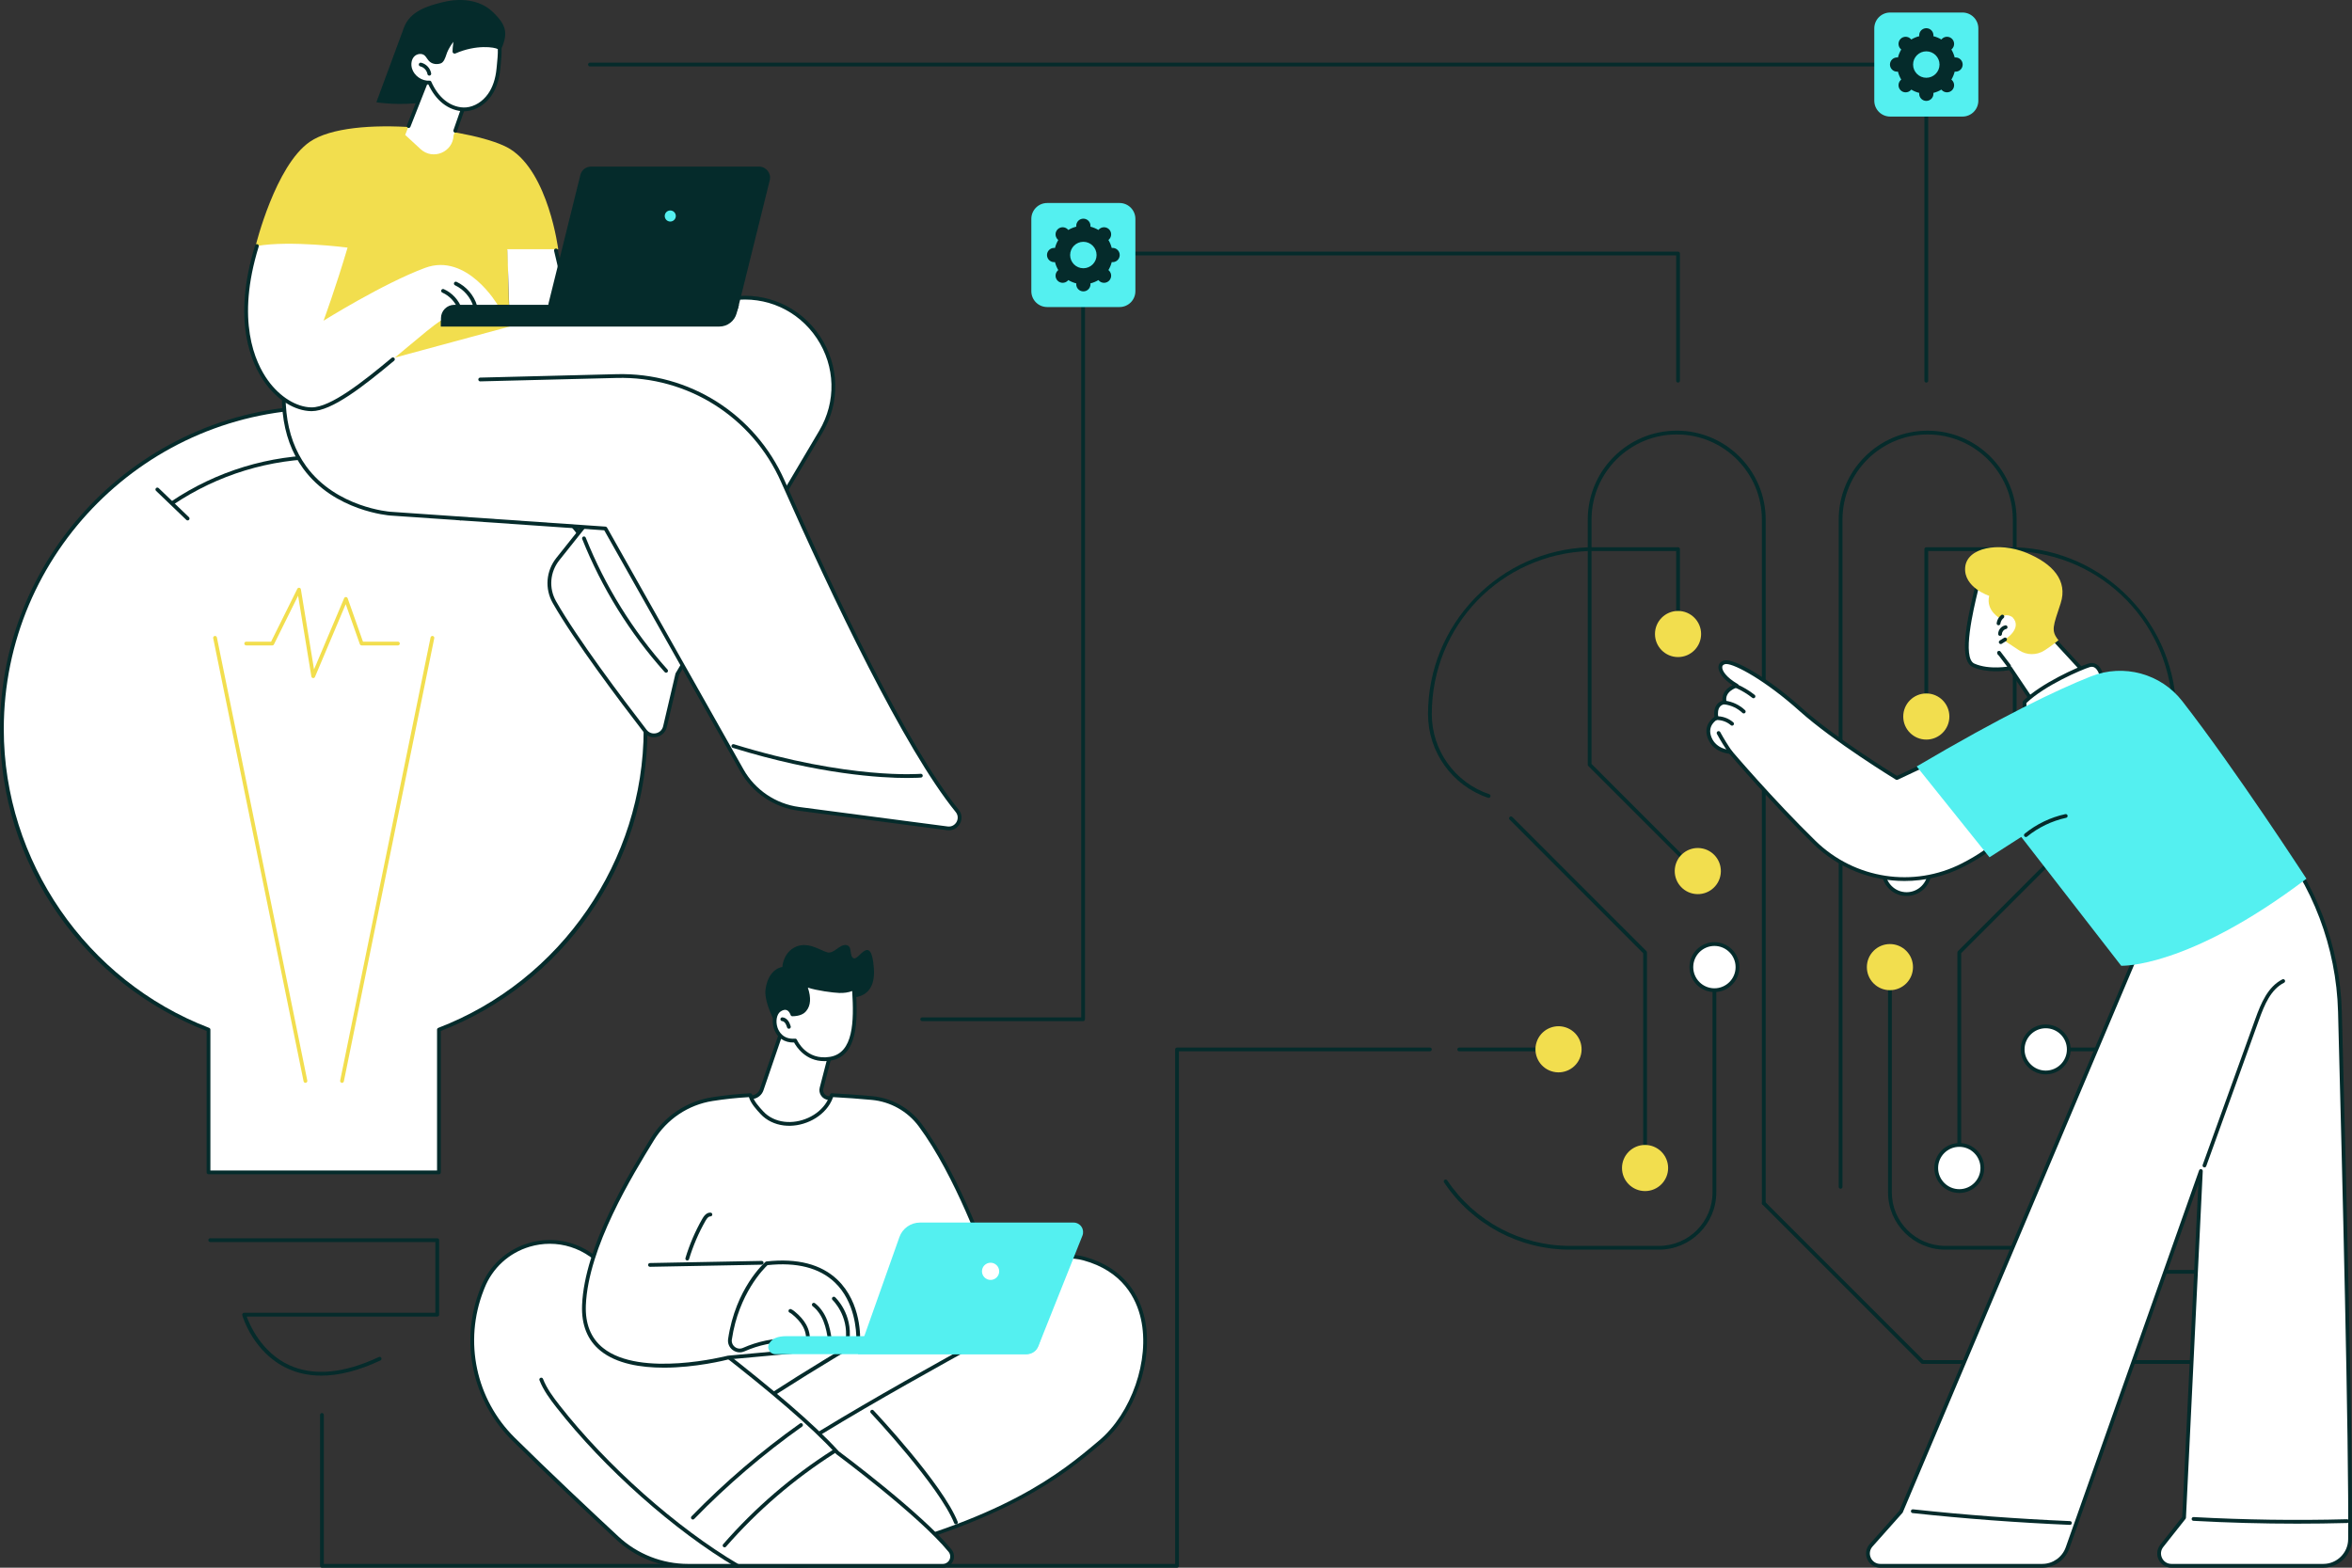 <svg width="495" height="330" viewBox="0 0 495 330" fill="none" xmlns="http://www.w3.org/2000/svg">
<rect x="0" y="0" width="495" height="330" fill="#333333" stroke="none"/>
<g clip-path="url(#clip0_4_1741)">
<path d="M349.153 263.053H330.412C319.763 263.053 309.86 257.764 303.921 248.908C303.798 248.726 303.847 248.479 304.029 248.357C304.211 248.234 304.458 248.283 304.581 248.465C310.372 257.102 320.028 262.258 330.412 262.258H349.153C355.364 262.258 360.419 257.203 360.419 250.991V206.843C360.419 206.623 360.597 206.447 360.815 206.447C361.033 206.447 361.212 206.625 361.212 206.843V250.991C361.212 257.642 355.801 263.053 349.151 263.053H349.153Z" fill="#052B2B"/>
<path d="M371.203 253.674C370.983 253.674 370.806 253.496 370.806 253.278V109.378C370.806 99.492 362.764 91.45 352.88 91.45C342.995 91.45 334.954 99.492 334.954 109.378V115.588C334.954 115.803 334.784 115.978 334.57 115.985C315.933 116.578 301.335 131.657 301.335 150.314C301.335 157.953 306.196 164.733 313.43 167.184C313.638 167.254 313.75 167.479 313.679 167.687C313.609 167.894 313.384 168.006 313.176 167.936C305.619 165.375 300.542 158.294 300.542 150.314C300.542 141.125 304.065 132.433 310.463 125.842C316.757 119.357 325.159 115.588 334.16 115.204V109.376C334.16 99.052 342.559 90.654 352.882 90.654C363.204 90.654 371.603 99.054 371.603 109.376V253.276C371.603 253.496 371.424 253.673 371.206 253.673L371.203 253.674Z" fill="#052B2B"/>
<path d="M346.219 242.041C345.999 242.041 345.823 241.863 345.823 241.645V200.647L317.713 172.534C317.558 172.379 317.558 172.126 317.713 171.971C317.868 171.816 318.12 171.816 318.275 171.971L346.502 200.202C346.576 200.276 346.62 200.377 346.62 200.483V241.646C346.62 241.867 346.441 242.043 346.223 242.043L346.219 242.041Z" fill="#052B2B"/>
<path d="M354.431 181.239C354.33 181.239 354.227 181.199 354.149 181.121L334.274 161.244C334.2 161.17 334.157 161.069 334.157 160.962V115.587C334.157 115.367 334.335 115.19 334.553 115.19C334.772 115.19 334.95 115.368 334.95 115.587V160.798L354.708 180.559C354.863 180.714 354.863 180.966 354.708 181.121C354.631 181.199 354.53 181.239 354.427 181.239H354.431Z" fill="#052B2B"/>
<path d="M353.159 133.854C352.939 133.854 352.763 133.675 352.763 133.457V115.987H334.557C334.337 115.987 334.16 115.808 334.16 115.59C334.16 115.372 334.339 115.193 334.557 115.193H353.161C353.381 115.193 353.558 115.372 353.558 115.59V133.457C353.558 133.677 353.379 133.854 353.161 133.854H353.159Z" fill="#052B2B"/>
<path d="M353.159 138.312C355.84 138.312 358.013 136.138 358.013 133.457C358.013 130.776 355.84 128.603 353.159 128.603C350.479 128.603 348.305 130.776 348.305 133.457C348.305 136.138 350.479 138.312 353.159 138.312Z" fill="#F2DE4E"/>
<path d="M362.134 183.955C362.462 181.294 360.57 178.871 357.91 178.543C355.249 178.216 352.827 180.107 352.499 182.768C352.171 185.429 354.063 187.852 356.723 188.179C359.384 188.507 361.806 186.616 362.134 183.955Z" fill="#F2DE4E"/>
<path d="M364.247 207.012C366.143 205.117 366.143 202.043 364.247 200.147C362.352 198.251 359.278 198.251 357.383 200.147C355.487 202.043 355.487 205.117 357.383 207.012C359.278 208.908 362.352 208.908 364.247 207.012Z" fill="white"/>
<path d="M360.815 208.832C357.919 208.832 355.563 206.475 355.563 203.579C355.563 200.683 357.919 198.326 360.815 198.326C363.711 198.326 366.068 200.683 366.068 203.579C366.068 206.475 363.711 208.832 360.815 208.832ZM360.815 199.122C358.358 199.122 356.358 201.121 356.358 203.579C356.358 206.037 358.358 208.037 360.815 208.037C363.273 208.037 365.272 206.037 365.272 203.579C365.272 201.121 363.273 199.122 360.815 199.122Z" fill="#052B2B"/>
<path d="M346.217 250.721C348.898 250.721 351.071 248.547 351.071 245.866C351.071 243.185 348.898 241.012 346.217 241.012C343.537 241.012 341.364 243.185 341.364 245.866C341.364 248.547 343.537 250.721 346.217 250.721Z" fill="#F2DE4E"/>
<path d="M428.158 263.053H409.417C402.767 263.053 397.356 257.642 397.356 250.991V206.843C397.356 206.623 397.535 206.447 397.753 206.447C397.971 206.447 398.15 206.625 398.15 206.843V250.991C398.15 257.203 403.204 262.258 409.415 262.258H428.156C445.293 262.258 459.234 248.315 459.234 231.179C459.234 226.427 456.005 222.362 451.38 221.293C451.21 221.253 451.086 221.107 451.073 220.934C451.061 220.761 451.164 220.599 451.328 220.536C461.811 216.509 468.854 206.259 468.854 195.026C468.854 181.406 458.691 169.768 445.215 167.956C445.033 167.93 444.891 167.784 444.873 167.6C444.855 167.416 444.966 167.245 445.141 167.186C452.375 164.735 457.236 157.955 457.236 150.316C457.236 131.657 442.639 116.578 424.002 115.987C423.788 115.98 423.618 115.805 423.618 115.59V109.38C423.618 99.494 415.576 91.451 405.692 91.451C395.807 91.451 387.766 99.494 387.766 109.38V249.837C387.766 250.057 387.587 250.234 387.369 250.234C387.151 250.234 386.972 250.055 386.972 249.837V109.38C386.972 99.056 395.371 90.658 405.694 90.658C416.016 90.658 424.413 99.058 424.413 109.38V115.208C433.414 115.59 441.816 119.359 448.111 125.845C454.508 132.438 458.032 141.128 458.032 150.318C458.032 157.798 453.571 164.49 446.788 167.407C459.921 169.891 469.651 181.511 469.651 195.028C469.651 206.2 462.878 216.43 452.684 220.842C457.063 222.352 460.033 226.45 460.033 231.18C460.033 248.757 445.735 263.055 428.162 263.055L428.158 263.053Z" fill="#052B2B"/>
<path d="M451.47 221.304H434.213C433.993 221.304 433.816 221.125 433.816 220.907C433.816 220.689 433.995 220.51 434.213 220.51H451.47C451.69 220.51 451.867 220.689 451.867 220.907C451.867 221.125 451.688 221.304 451.47 221.304Z" fill="#052B2B"/>
<path d="M412.351 242.042C412.131 242.042 411.954 241.863 411.954 241.645V200.481C411.954 200.377 411.995 200.276 412.071 200.2L444.986 167.281C445.141 167.126 445.394 167.126 445.549 167.281C445.704 167.436 445.704 167.689 445.549 167.844L412.749 200.647V241.645C412.749 241.865 412.571 242.042 412.352 242.042H412.351Z" fill="#052B2B"/>
<path d="M404.138 181.239C404.037 181.239 403.934 181.199 403.856 181.121C403.701 180.966 403.701 180.714 403.856 180.559L423.614 160.798V115.587C423.614 115.367 423.793 115.19 424.011 115.19C424.229 115.19 424.408 115.368 424.408 115.587V160.963C424.408 161.067 424.366 161.168 424.291 161.244L404.415 181.121C404.338 181.199 404.237 181.239 404.134 181.239H404.138Z" fill="#052B2B"/>
<path d="M405.409 148.489C405.189 148.489 405.012 148.311 405.012 148.092V115.588C405.012 115.368 405.191 115.192 405.409 115.192H424.013C424.233 115.192 424.41 115.37 424.41 115.588C424.41 115.807 424.231 115.985 424.013 115.985H405.807V148.091C405.807 148.311 405.629 148.487 405.411 148.487L405.409 148.489Z" fill="#052B2B"/>
<path d="M405.409 155.684C408.09 155.684 410.263 153.511 410.263 150.83C410.263 148.149 408.09 145.975 405.409 145.975C402.728 145.975 400.555 148.149 400.555 150.83C400.555 153.511 402.728 155.684 405.409 155.684Z" fill="#F2DE4E"/>
<path d="M401.861 188.158C404.522 187.83 406.413 185.408 406.085 182.747C405.758 180.086 403.335 178.194 400.675 178.522C398.014 178.85 396.123 181.272 396.45 183.933C396.778 186.594 399.2 188.486 401.861 188.158Z" fill="white"/>
<path d="M401.264 188.607C398.368 188.607 396.011 186.25 396.011 183.354C396.011 180.458 398.368 178.101 401.264 178.101C404.159 178.101 406.516 180.458 406.516 183.354C406.516 186.25 404.159 188.607 401.264 188.607ZM401.264 178.896C398.806 178.896 396.806 180.896 396.806 183.354C396.806 185.812 398.806 187.811 401.264 187.811C403.721 187.811 405.721 185.812 405.721 183.354C405.721 180.896 403.721 178.896 401.264 178.896Z" fill="#052B2B"/>
<path d="M401.185 207.013C403.08 205.117 403.08 202.043 401.185 200.148C399.289 198.252 396.216 198.252 394.32 200.148C392.425 202.043 392.425 205.117 394.32 207.013C396.216 208.909 399.289 208.909 401.185 207.013Z" fill="#F2DE4E"/>
<path d="M432.07 225.552C434.613 224.705 435.988 221.956 435.141 219.412C434.293 216.869 431.544 215.494 429.001 216.341C426.458 217.189 425.083 219.938 425.931 222.482C426.778 225.025 429.527 226.4 432.07 225.552Z" fill="white"/>
<path d="M430.542 226.158C427.646 226.158 425.289 223.801 425.289 220.905C425.289 218.009 427.646 215.652 430.542 215.652C433.438 215.652 435.794 218.009 435.794 220.905C435.794 223.801 433.438 226.158 430.542 226.158ZM430.542 216.448C428.084 216.448 426.085 218.447 426.085 220.905C426.085 223.363 428.084 225.363 430.542 225.363C432.999 225.363 434.999 223.363 434.999 220.905C434.999 218.447 432.999 216.448 430.542 216.448Z" fill="#052B2B"/>
<path d="M412.351 250.721C415.031 250.721 417.205 248.547 417.205 245.866C417.205 243.185 415.031 241.012 412.351 241.012C409.67 241.012 407.497 243.185 407.497 245.866C407.497 248.547 409.67 250.721 412.351 250.721Z" fill="white"/>
<path d="M412.351 251.119C409.455 251.119 407.098 248.762 407.098 245.866C407.098 242.97 409.455 240.613 412.351 240.613C415.246 240.613 417.603 242.97 417.603 245.866C417.603 248.762 415.246 251.119 412.351 251.119ZM412.351 241.409C409.893 241.409 407.893 243.408 407.893 245.866C407.893 248.324 409.893 250.324 412.351 250.324C414.808 250.324 416.808 248.324 416.808 245.866C416.808 243.408 414.808 241.409 412.351 241.409Z" fill="#052B2B"/>
<path d="M466.326 287.1H404.625C404.52 287.1 404.419 287.059 404.343 286.983L370.921 253.557C370.766 253.402 370.766 253.15 370.921 252.995C371.076 252.84 371.329 252.84 371.484 252.995L404.789 286.303H466.324C466.544 286.303 466.721 286.481 466.721 286.7C466.721 286.918 466.542 287.096 466.324 287.096L466.326 287.1Z" fill="#052B2B"/>
<path d="M470.606 290.732C468.026 290.732 465.927 288.633 465.927 286.052C465.927 283.472 468.026 281.373 470.606 281.373C473.186 281.373 475.285 283.472 475.285 286.052C475.285 288.633 473.186 290.732 470.606 290.732ZM470.606 282.17C468.464 282.17 466.722 283.912 466.722 286.054C466.722 288.196 468.464 289.938 470.606 289.938C472.748 289.938 474.49 288.196 474.49 286.054C474.49 283.912 472.748 282.17 470.606 282.17Z" fill="#5479F7"/>
<path d="M429.242 287.1C429.141 287.1 429.038 287.06 428.961 286.983C428.806 286.828 428.806 286.575 428.961 286.42L447.936 267.443C448.01 267.369 448.111 267.325 448.217 267.325H482.315C482.535 267.325 482.712 267.504 482.712 267.722C482.712 267.94 482.534 268.119 482.315 268.119H448.382L429.521 286.981C429.444 287.059 429.343 287.098 429.24 287.098L429.242 287.1Z" fill="#052B2B"/>
<path d="M486.787 272.403C484.207 272.403 482.108 270.304 482.108 267.724C482.108 265.143 484.207 263.044 486.787 263.044C489.367 263.044 491.466 265.143 491.466 267.724C491.466 270.304 489.367 272.403 486.787 272.403ZM486.787 263.84C484.645 263.84 482.903 265.582 482.903 267.724C482.903 269.866 484.645 271.608 486.787 271.608C488.929 271.608 490.671 269.866 490.671 267.724C490.671 265.582 488.929 263.84 486.787 263.84Z" fill="#052B2B"/>
<path d="M135.865 153.488C135.865 116.075 105.539 85.746 68.131 85.746C30.723 85.746 0.397 116.075 0.397 153.488C0.397 182.351 18.456 206.984 43.883 216.74V246.786H92.38V216.74C117.807 206.982 135.865 182.351 135.865 153.488Z" fill="white"/>
<path d="M92.379 247.184H43.883C43.663 247.184 43.487 247.006 43.487 246.788V217.014C30.865 212.112 20.079 203.644 12.281 192.507C4.246 181.037 0 167.544 0 153.488C0 115.916 30.564 85.349 68.131 85.349C105.698 85.349 136.262 115.916 136.262 153.488C136.262 167.543 132.016 181.037 123.983 192.507C116.185 203.644 105.399 212.112 92.777 217.014V246.788C92.777 247.008 92.599 247.184 92.38 247.184H92.379ZM44.28 246.389H91.982V216.74C91.982 216.576 92.083 216.428 92.236 216.368C118.094 206.447 135.467 181.175 135.467 153.486C135.467 116.353 105.26 86.143 68.131 86.143C31.002 86.143 0.795 116.355 0.795 153.488C0.795 181.177 18.168 206.447 44.026 216.37C44.179 216.429 44.28 216.576 44.28 216.741V246.391V246.389Z" fill="#052B2B"/>
<path d="M67.617 289.569C65.08 289.569 62.733 289.082 60.587 288.104C53.333 284.803 51.081 277.176 50.989 276.854C50.955 276.735 50.978 276.605 51.054 276.506C51.13 276.406 51.247 276.347 51.371 276.347H91.625V261.45H44.24C44.02 261.45 43.844 261.272 43.844 261.053C43.844 260.835 44.022 260.657 44.24 260.657H92.023C92.243 260.657 92.42 260.835 92.42 261.053V276.745C92.42 276.965 92.242 277.142 92.023 277.142H51.925C52.56 278.893 55.055 284.718 60.924 287.385C66.018 289.7 72.347 289.12 79.73 285.657C79.928 285.564 80.165 285.65 80.258 285.848C80.352 286.047 80.266 286.283 80.067 286.377C75.529 288.505 71.366 289.57 67.617 289.57V289.569Z" fill="#052B2B"/>
<path d="M64.283 227.938C64.097 227.938 63.933 227.808 63.894 227.621L44.87 134.344C44.826 134.13 44.965 133.919 45.18 133.875C45.392 133.832 45.605 133.971 45.648 134.185L64.673 227.462C64.716 227.676 64.577 227.887 64.363 227.931C64.335 227.936 64.308 227.938 64.283 227.938Z" fill="#F2DE4E"/>
<path d="M71.981 227.938C71.954 227.938 71.928 227.936 71.901 227.931C71.687 227.887 71.548 227.676 71.591 227.462L90.615 134.185C90.659 133.971 90.868 133.832 91.084 133.875C91.299 133.919 91.438 134.13 91.394 134.344L72.37 227.621C72.332 227.808 72.166 227.938 71.981 227.938Z" fill="#F2DE4E"/>
<path d="M65.922 142.737C65.906 142.737 65.892 142.737 65.875 142.733C65.7 142.711 65.56 142.578 65.531 142.403L62.74 125.4L57.659 135.643C57.592 135.778 57.453 135.863 57.303 135.863H51.819C51.599 135.863 51.422 135.684 51.422 135.466C51.422 135.248 51.6 135.069 51.819 135.069H57.056L62.576 123.941C62.653 123.786 62.821 123.699 62.99 123.725C63.162 123.75 63.295 123.883 63.324 124.053L66.092 140.915L72.428 125.921C72.491 125.77 72.633 125.674 72.806 125.679C72.97 125.685 73.115 125.789 73.169 125.945L76.391 135.069H83.749C83.969 135.069 84.146 135.248 84.146 135.466C84.146 135.684 83.967 135.863 83.749 135.863H76.11C75.942 135.863 75.79 135.756 75.734 135.597L72.761 127.176L66.29 142.493C66.227 142.641 66.083 142.737 65.924 142.737H65.922Z" fill="#F2DE4E"/>
<path d="M99.959 106.256C99.883 106.256 99.806 106.235 99.737 106.19C90.359 99.901 79.429 96.576 68.129 96.576C56.829 96.576 45.899 99.9 36.521 106.19C36.339 106.312 36.092 106.264 35.969 106.081C35.847 105.899 35.896 105.652 36.078 105.53C45.587 99.153 56.671 95.783 68.127 95.783C79.584 95.783 90.668 99.153 100.177 105.53C100.359 105.652 100.408 105.899 100.285 106.081C100.209 106.195 100.083 106.258 99.955 106.258L99.959 106.256Z" fill="#052B2B"/>
<path d="M96.93 109.547C96.825 109.547 96.721 109.506 96.643 109.425C96.492 109.266 96.497 109.015 96.654 108.862L103.028 102.743C103.186 102.592 103.437 102.597 103.59 102.754C103.742 102.913 103.736 103.164 103.579 103.317L97.206 109.434C97.128 109.508 97.029 109.544 96.93 109.544V109.547Z" fill="#052B2B"/>
<path d="M39.489 109.547C39.39 109.547 39.291 109.511 39.213 109.437L32.839 103.321C32.681 103.169 32.675 102.917 32.829 102.758C32.98 102.599 33.233 102.594 33.391 102.747L39.765 108.866C39.924 109.017 39.929 109.27 39.776 109.428C39.698 109.509 39.594 109.551 39.489 109.551V109.547Z" fill="#052B2B"/>
<path d="M247.721 330H67.754C67.534 330 67.358 329.821 67.358 329.603V297.842C67.358 297.622 67.536 297.445 67.754 297.445C67.972 297.445 68.151 297.624 68.151 297.842V329.205H247.322V220.905C247.322 220.685 247.501 220.508 247.719 220.508H300.937C301.157 220.508 301.333 220.687 301.333 220.905C301.333 221.123 301.155 221.302 300.937 221.302H248.118V329.601C248.118 329.821 247.939 329.998 247.721 329.998V330Z" fill="#052B2B"/>
<path d="M323.172 221.304H307.1C306.88 221.304 306.703 221.125 306.703 220.907C306.703 220.689 306.882 220.51 307.1 220.51H323.172C323.392 220.51 323.569 220.689 323.569 220.907C323.569 221.125 323.391 221.304 323.172 221.304Z" fill="#052B2B"/>
<path d="M332.61 222.414C333.457 219.87 332.083 217.121 329.539 216.273C326.996 215.426 324.247 216.801 323.4 219.344C322.552 221.888 323.927 224.637 326.47 225.484C329.013 226.332 331.762 224.957 332.61 222.414Z" fill="#F2DE4E"/>
<path d="M477.519 174.666L478.296 175.592C487.101 186.086 492.092 199.25 492.456 212.942C493.305 244.835 494.769 303.654 494.585 324.038C494.558 327.122 492.05 329.603 488.967 329.603H456.995C454.831 329.603 453.621 327.106 454.963 325.407L459.654 319.471L463.19 246.505L435.123 325.852C434.328 328.101 432.201 329.605 429.815 329.605H395.719C393.483 329.605 392.299 326.963 393.784 325.293L400.09 318.207L451.647 196.153L477.517 174.669L477.519 174.666Z" fill="white"/>
<path d="M488.969 330H456.997C455.841 330 454.811 329.354 454.308 328.314C453.805 327.275 453.937 326.065 454.653 325.16L459.265 319.323L462.664 249.186L435.5 325.982C434.651 328.386 432.367 330 429.819 330H395.723C394.529 330 393.485 329.324 392.996 328.236C392.508 327.149 392.697 325.919 393.491 325.027L399.753 317.988L451.284 195.995C451.31 195.937 451.348 195.885 451.396 195.843L477.267 174.359C477.434 174.22 477.685 174.242 477.826 174.409L478.603 175.336C487.429 185.855 492.49 199.206 492.856 212.931C493.729 245.729 495.168 303.775 494.986 324.042C494.957 327.328 492.258 330 488.971 330H488.969ZM463.192 246.104C463.217 246.104 463.242 246.106 463.27 246.111C463.462 246.149 463.599 246.324 463.59 246.521L460.055 319.487C460.051 319.57 460.02 319.649 459.97 319.714L455.278 325.65C454.745 326.325 454.651 327.192 455.026 327.966C455.401 328.741 456.138 329.203 457 329.203H488.972C491.825 329.203 494.167 326.884 494.192 324.033C494.373 303.779 492.935 245.742 492.063 212.951C491.702 199.405 486.706 186.228 477.995 175.847L477.472 175.223L451.98 196.391L400.459 318.356C400.443 318.396 400.42 318.434 400.391 318.466L394.085 325.553C393.503 326.208 393.364 327.109 393.723 327.908C394.082 328.707 394.848 329.203 395.723 329.203H429.819C432.031 329.203 434.015 327.802 434.752 325.715L462.819 246.368C462.876 246.207 463.028 246.102 463.194 246.102L463.192 246.104Z" fill="#052B2B"/>
<path d="M435.639 320.987C435.639 320.987 435.628 320.987 435.623 320.987C424.613 320.524 413.478 319.687 402.522 318.506C402.304 318.482 402.145 318.286 402.17 318.068C402.194 317.849 402.389 317.691 402.609 317.716C413.546 318.897 424.666 319.73 435.657 320.194C435.877 320.203 436.047 320.388 436.038 320.607C436.029 320.819 435.852 320.987 435.641 320.987H435.639Z" fill="#052B2B"/>
<path d="M483.471 320.733C476.18 320.733 468.866 320.535 461.625 320.136C461.405 320.123 461.237 319.936 461.25 319.718C461.263 319.499 461.454 319.33 461.668 319.343C472.37 319.93 483.228 320.084 493.943 319.801C494.158 319.788 494.346 319.968 494.351 320.187C494.356 320.407 494.183 320.589 493.965 320.594C490.48 320.686 486.978 320.733 483.473 320.733H483.471Z" fill="#052B2B"/>
<path d="M463.949 245.74C463.904 245.74 463.859 245.733 463.814 245.717C463.608 245.643 463.5 245.414 463.574 245.208L474.654 214.486C475.866 211.122 477.305 207.711 480.343 206.158C480.538 206.059 480.777 206.136 480.876 206.331C480.976 206.526 480.898 206.766 480.703 206.865C477.921 208.286 476.607 211.407 475.401 214.754L464.321 245.477C464.263 245.639 464.11 245.74 463.947 245.74H463.949Z" fill="#052B2B"/>
<path d="M429.94 132.041L439.68 142.601L428.25 148.363L423.061 140.641C423.061 140.641 418.656 141.516 415.364 140.052C412.071 138.587 415.448 126.311 416.189 123C416.931 119.689 426.95 124.614 429.942 132.041H429.94Z" fill="white"/>
<path d="M428.25 148.761C428.122 148.761 427.996 148.698 427.92 148.587L422.875 141.079C421.856 141.247 418.142 141.725 415.201 140.418C412.351 139.15 413.654 131.899 415.486 124.251C415.612 123.721 415.722 123.269 415.8 122.917C415.978 122.123 416.593 121.644 417.536 121.566C420.822 121.301 427.808 125.786 430.28 131.829L439.97 142.336C440.055 142.428 440.091 142.555 440.069 142.677C440.048 142.8 439.968 142.904 439.857 142.96L428.427 148.722C428.369 148.751 428.308 148.765 428.248 148.765L428.25 148.761ZM423.059 140.243C423.189 140.243 423.313 140.308 423.389 140.418L428.384 147.849L439.031 142.482L429.648 132.308C429.615 132.272 429.588 132.233 429.57 132.188C427.136 126.141 420.257 122.134 417.599 122.352C416.721 122.425 416.611 122.92 416.575 123.085C416.496 123.44 416.386 123.896 416.258 124.432C415.335 128.283 412.884 138.513 415.522 139.687C418.658 141.083 422.938 140.259 422.982 140.25C423.007 140.245 423.034 140.243 423.059 140.243Z" fill="#052B2B"/>
<path d="M433.225 134.772C433.225 134.772 431.869 135.902 430.264 136.925C428.638 137.962 426.557 137.958 424.947 136.896L421.727 134.772C421.727 134.772 425.847 132.361 423.544 129.921C423.544 129.921 422.019 128.785 421.061 130.251C421.061 130.251 417.877 128.628 418.642 125.423C418.642 125.423 413.256 123.681 413.586 119.458C413.916 115.235 420.703 114.025 426.386 116.331C432.067 118.638 435.232 122.248 433.679 127.012C432.127 131.776 431.57 132.727 433.227 134.773L433.225 134.772Z" fill="#F2DE4E"/>
<path d="M422.825 140.582C422.704 140.582 422.587 140.528 422.507 140.425L420.63 137.953C420.535 137.913 420.454 137.835 420.414 137.731L420.342 137.547C420.27 137.363 420.346 137.152 420.519 137.056C420.692 136.961 420.91 137.004 421.029 137.163L423.14 139.945C423.274 140.12 423.239 140.369 423.065 140.503C422.992 140.557 422.908 140.584 422.825 140.584V140.582Z" fill="#052B2B"/>
<path d="M420.933 133.854H420.93C420.71 133.854 420.533 133.673 420.535 133.453C420.54 132.593 421.18 131.812 422.021 131.636C422.235 131.591 422.446 131.728 422.491 131.942C422.536 132.157 422.399 132.368 422.185 132.413C421.716 132.51 421.334 132.981 421.33 133.459C421.33 133.677 421.152 133.854 420.933 133.854Z" fill="#052B2B"/>
<path d="M420.611 131.618C420.593 131.618 420.574 131.618 420.556 131.614C420.338 131.585 420.187 131.385 420.216 131.167C420.304 130.511 420.65 129.896 421.166 129.479C421.337 129.342 421.586 129.367 421.725 129.539C421.862 129.71 421.837 129.959 421.665 130.098C421.307 130.388 421.065 130.815 421.004 131.273C420.977 131.473 420.805 131.618 420.611 131.618Z" fill="#052B2B"/>
<path d="M421.07 135.574C420.939 135.574 420.809 135.507 420.733 135.387C420.618 135.201 420.674 134.956 420.859 134.838L421.777 134.265C421.963 134.15 422.208 134.205 422.325 134.391C422.441 134.577 422.385 134.822 422.199 134.939L421.281 135.513C421.216 135.554 421.142 135.572 421.07 135.572V135.574Z" fill="#052B2B"/>
<path d="M442.309 142.288C442.309 142.288 441.717 139.421 439.68 140.052C437.642 140.683 429.813 144.136 426.081 147.817V150.489L442.309 142.29V142.288Z" fill="white"/>
<path d="M426.081 150.886C426.009 150.886 425.937 150.866 425.874 150.826C425.757 150.754 425.684 150.626 425.684 150.487V147.815C425.684 147.708 425.728 147.606 425.803 147.532C429.494 143.894 437.242 140.389 439.563 139.671C440.167 139.484 440.726 139.538 441.222 139.832C442.332 140.488 442.684 142.138 442.698 142.207C442.734 142.381 442.648 142.56 442.489 142.641L426.261 150.841C426.206 150.87 426.144 150.884 426.083 150.884L426.081 150.886ZM426.478 147.982V149.842L441.84 142.079C441.707 141.648 441.391 140.854 440.814 140.515C440.517 140.338 440.183 140.311 439.795 140.432C438.135 140.946 430.356 144.25 426.478 147.984V147.982Z" fill="#052B2B"/>
<path d="M408.178 162.131L405.196 160.957L399.21 163.776C399.21 163.776 386.211 155.859 378.938 149.326C371.664 142.793 364.708 138.991 362.977 139.413C361.246 139.835 361.897 142.243 365.514 144.325C365.514 144.325 362.362 145.191 362.977 147.842C362.977 147.842 360.73 147.892 361.239 151.108C361.239 151.108 358.677 152.483 359.822 155.336C360.965 158.189 364.14 158.27 364.14 158.27C364.14 158.27 372.762 168.435 381.83 177.295C390.157 185.431 402.76 187.391 413.119 182.079C416.352 180.42 419.348 178.449 421.42 176.175L408.182 162.133L408.178 162.131Z" fill="white"/>
<path d="M400.813 185.449C393.784 185.449 386.837 182.746 381.549 177.578C373.119 169.342 364.977 159.864 363.943 158.654C363.21 158.589 360.528 158.169 359.45 155.482C358.412 152.893 360.146 151.374 360.808 150.909C360.669 149.759 360.86 148.864 361.38 148.242C361.744 147.806 362.191 147.607 362.519 147.517C362.333 145.829 363.541 144.765 364.621 144.241C362.649 142.944 361.511 141.422 361.679 140.248C361.765 139.637 362.205 139.191 362.883 139.027C364.852 138.548 371.879 142.452 379.205 149.03C385.903 155.046 397.636 162.338 399.237 163.325L405.028 160.598C405.128 160.551 405.241 160.548 405.344 160.587L408.326 161.761C408.38 161.783 408.429 161.815 408.47 161.859L421.709 175.901C421.851 176.052 421.853 176.287 421.714 176.442C419.815 178.526 416.985 180.542 413.301 182.43C409.343 184.461 405.064 185.449 400.818 185.449H400.813ZM363.309 139.774C363.219 139.774 363.139 139.783 363.071 139.799C362.526 139.933 362.479 140.255 362.465 140.36C362.353 141.139 363.323 142.603 365.712 143.979C365.851 144.058 365.929 144.215 365.907 144.374C365.887 144.533 365.774 144.664 365.619 144.708C365.505 144.74 362.842 145.508 363.363 147.752C363.39 147.869 363.363 147.991 363.289 148.085C363.215 148.179 363.103 148.237 362.984 148.238C362.963 148.238 362.389 148.267 361.982 148.763C361.585 149.247 361.466 150.013 361.63 151.044C361.657 151.212 361.574 151.376 361.426 151.457C361.336 151.506 359.196 152.709 360.189 155.188C361.224 157.769 364.12 157.872 364.149 157.873C364.263 157.877 364.369 157.927 364.441 158.014C364.528 158.115 373.155 168.266 382.106 177.012C390.346 185.063 402.737 186.957 412.935 181.725C416.373 179.962 419.04 178.097 420.872 176.177L407.949 162.47L405.209 161.392L399.378 164.136C399.257 164.194 399.116 164.185 399.002 164.116C398.873 164.037 385.889 156.106 378.671 149.623C371.72 143.38 365.191 139.776 363.309 139.776V139.774Z" fill="#052B2B"/>
<path d="M364.236 158.808C364.109 158.808 363.987 158.748 363.909 158.638C362.981 157.307 362.117 155.91 361.342 154.487C361.237 154.294 361.307 154.052 361.5 153.948C361.693 153.843 361.935 153.913 362.039 154.106C362.8 155.504 363.65 156.876 364.562 158.184C364.688 158.364 364.643 158.611 364.463 158.737C364.394 158.786 364.315 158.809 364.236 158.809V158.808Z" fill="#052B2B"/>
<path d="M364.529 152.752C364.438 152.752 364.344 152.72 364.27 152.655C363.417 151.914 362.279 151.517 361.151 151.567C360.94 151.576 360.747 151.407 360.736 151.189C360.727 150.97 360.896 150.783 361.114 150.774C362.447 150.714 363.785 151.181 364.791 152.056C364.957 152.2 364.975 152.451 364.831 152.617C364.751 152.707 364.641 152.754 364.531 152.754L364.529 152.752Z" fill="#052B2B"/>
<path d="M366.994 150.182C366.895 150.182 366.798 150.146 366.72 150.072C365.698 149.1 364.365 148.464 362.966 148.282C362.748 148.253 362.595 148.055 362.624 147.836C362.653 147.618 362.854 147.465 363.069 147.494C364.634 147.697 366.125 148.41 367.267 149.497C367.425 149.649 367.432 149.899 367.281 150.058C367.203 150.141 367.099 150.181 366.993 150.181L366.994 150.182Z" fill="#052B2B"/>
<path d="M369.041 146.982C368.954 146.982 368.868 146.955 368.796 146.897C367.71 146.044 366.52 145.33 365.258 144.773C365.058 144.684 364.966 144.45 365.054 144.25C365.143 144.049 365.379 143.957 365.579 144.046C366.902 144.63 368.15 145.378 369.286 146.273C369.459 146.408 369.488 146.659 369.353 146.83C369.275 146.929 369.158 146.982 369.041 146.982Z" fill="#052B2B"/>
<path d="M403.386 161.336L418.71 180.458L425.392 176.173L446.425 203.294C446.425 203.294 460.41 203.911 485.408 184.971C485.408 184.971 470.484 161.981 459.285 147.597C454.759 141.783 446.944 139.66 440.091 142.369C432.754 145.269 421.243 150.815 403.386 161.334V161.336Z" fill="#54F0F0"/>
<path d="M426.364 176.197C426.249 176.197 426.135 176.146 426.056 176.051C425.917 175.881 425.942 175.63 426.113 175.491C428.591 173.474 431.55 172.051 434.671 171.373C434.884 171.328 435.096 171.463 435.143 171.678C435.19 171.892 435.053 172.103 434.839 172.15C431.838 172.801 428.995 174.168 426.615 176.106C426.541 176.166 426.452 176.195 426.364 176.195V176.197Z" fill="#052B2B"/>
<path d="M154.121 62.839L117.369 67.937L90.157 67.81C85.534 84.312 139.012 90.561 139.012 90.561L117.411 117.675C115.339 120.275 115.042 123.878 116.688 126.769C121.226 134.734 130.84 147.481 135.77 153.87C136.99 155.452 139.5 154.907 139.956 152.961L142.547 141.905L172.763 90.867C180.735 77.404 169.619 60.691 154.121 62.841V62.839Z" fill="white"/>
<path d="M137.634 155.19C136.788 155.19 135.988 154.804 135.454 154.112C130.249 147.364 120.842 134.864 116.342 126.965C114.609 123.923 114.906 120.18 117.099 117.428L138.258 90.869C132.704 90.168 98.397 85.414 90.918 74.259C89.523 72.178 89.139 69.973 89.773 67.702C89.822 67.531 89.977 67.412 90.156 67.412H90.157L117.342 67.538L154.066 62.444C161.386 61.429 168.477 64.621 172.572 70.775C176.667 76.93 176.869 84.705 173.104 91.066L142.919 142.051L140.341 153.048C140.093 154.099 139.286 154.894 138.231 155.123C138.031 155.167 137.831 155.188 137.632 155.188L137.634 155.19ZM90.464 68.207C90.004 70.14 90.379 72.025 91.578 73.815C99.346 85.403 138.66 90.119 139.057 90.166C139.199 90.182 139.324 90.276 139.378 90.409C139.432 90.543 139.41 90.696 139.322 90.808L117.721 117.922C115.732 120.419 115.462 123.813 117.032 126.57C121.507 134.427 130.889 146.893 136.083 153.625C136.561 154.243 137.301 154.514 138.063 154.348C138.826 154.182 139.388 153.629 139.567 152.868L142.158 141.812C142.167 141.772 142.183 141.734 142.203 141.7L172.419 90.662C176.029 84.565 175.832 77.114 171.909 71.215C167.985 65.317 161.191 62.256 154.174 63.23L117.422 68.328C117.404 68.332 117.387 68.333 117.366 68.332L90.462 68.205L90.464 68.207Z" fill="#052B2B"/>
<path d="M140.185 141.604C140.075 141.604 139.967 141.559 139.89 141.473C132.494 133.197 126.653 123.775 122.533 113.468C122.452 113.264 122.551 113.033 122.755 112.952C122.959 112.871 123.19 112.97 123.271 113.174C127.357 123.395 133.148 132.737 140.483 140.944C140.629 141.108 140.615 141.359 140.452 141.505C140.377 141.574 140.283 141.606 140.187 141.606L140.185 141.604Z" fill="#052B2B"/>
<path d="M139.012 111.69L128.983 111.652C128.763 111.652 128.586 111.472 128.588 111.253C128.588 111.035 128.767 110.858 128.985 110.858L139.013 110.896C139.233 110.896 139.41 111.077 139.408 111.295C139.408 111.513 139.23 111.69 139.012 111.69Z" fill="#052B2B"/>
<path d="M101.064 79.883L129.791 79.16C144.855 78.78 158.654 87.526 164.756 101.306C174.767 123.91 190.385 157.087 201.44 170.673C202.74 172.271 201.423 174.633 199.38 174.366L168.133 170.267C163.086 169.606 158.645 166.607 156.143 162.174L127.411 111.25C127.411 111.25 82.978 108.179 82.144 108.125C82.144 108.125 52.621 106.166 61.315 71.563L99.095 64.604L107.896 66.209L101.064 79.885V79.883Z" fill="white"/>
<path d="M199.698 174.783C199.577 174.783 199.454 174.776 199.33 174.759L168.083 170.661C162.94 169.986 158.348 166.886 155.798 162.369L127.171 111.63C123.828 111.399 82.913 108.57 82.121 108.521C82.004 108.514 70.367 107.643 63.8 98.62C59.02 92.052 58.054 82.915 60.931 71.466C60.969 71.314 61.092 71.201 61.245 71.172L99.025 64.215C99.072 64.206 99.12 64.206 99.167 64.215L107.968 65.82C108.185 65.859 108.327 66.067 108.287 66.281C108.248 66.498 108.04 66.64 107.826 66.6L99.097 65.008L61.64 71.906C58.899 82.999 59.84 91.83 64.442 98.151C70.792 106.875 82.06 107.719 82.171 107.726C82.996 107.778 126.994 110.82 127.438 110.851C127.571 110.86 127.69 110.936 127.757 111.053L156.489 161.978C158.916 166.279 163.288 169.231 168.184 169.872L199.431 173.971C200.363 174.094 201.014 173.564 201.315 173.026C201.614 172.489 201.724 171.654 201.131 170.924C190.284 157.592 175.165 125.795 164.392 101.467C158.332 87.78 144.751 79.177 129.8 79.557L101.073 80.28C100.851 80.291 100.671 80.112 100.666 79.892C100.66 79.672 100.833 79.49 101.053 79.485L129.78 78.762C145.066 78.371 158.928 87.162 165.118 101.144C175.872 125.427 190.955 157.158 201.748 170.421C202.455 171.29 202.556 172.435 202.011 173.412C201.528 174.28 200.662 174.783 199.698 174.783Z" fill="#052B2B"/>
<path d="M190.951 163.765C185.47 163.765 172.457 163.042 154.221 157.421C154.011 157.356 153.892 157.134 153.957 156.925C154.022 156.716 154.244 156.597 154.453 156.662C178.705 164.138 193.62 162.901 193.767 162.887C193.987 162.87 194.179 163.029 194.198 163.247C194.218 163.465 194.058 163.658 193.84 163.678C193.802 163.682 192.808 163.765 190.949 163.765H190.951Z" fill="#052B2B"/>
<path d="M65.122 80.143L70.691 55.478L53.813 51.698C53.813 51.698 57.945 34.857 65.197 29.853C73.912 23.839 100.761 27.244 107.362 31.372C115.458 36.432 117.481 52.457 117.481 52.457L106.856 52.668C106.856 52.668 107.106 65.748 107.261 68.739L65.122 80.141V80.143Z" fill="#F2DE4E"/>
<path d="M107.261 67.412L106.775 52.459H116.947C118.879 60.426 120.042 67.412 120.042 67.412H107.261Z" fill="white"/>
<path d="M151.393 68.741H92.808V66.976C92.808 65.423 94.066 64.164 95.619 64.164H155.513L155.032 65.951C154.588 67.596 153.097 68.741 151.393 68.741Z" fill="#052B2B"/>
<path d="M153.063 66.669H117.717C116.208 66.669 115.099 65.252 115.462 63.786L122.142 36.834C122.398 35.797 123.328 35.07 124.398 35.07H159.743C161.253 35.07 162.361 36.488 161.999 37.954L155.319 64.905C155.063 65.942 154.132 66.669 153.063 66.669Z" fill="#052B2B"/>
<path d="M142.232 45.47C142.232 46.115 141.709 46.636 141.065 46.636C140.422 46.636 139.899 46.114 139.899 45.47C139.899 44.826 140.422 44.303 141.065 44.303C141.709 44.303 142.232 44.826 142.232 45.47Z" fill="#54F0F0"/>
<path d="M73.149 52.122C70.709 60.404 68.095 67.509 68.095 67.509C68.095 67.509 80.653 59.654 89.465 56.385C98.275 53.116 104.724 64.166 104.724 64.166L94.506 66.671C91.567 66.662 72.929 86.283 65.495 86.148C58.061 86.015 47.039 74.492 54.063 51.785C61.034 50.548 73.149 52.122 73.149 52.122Z" fill="white"/>
<path d="M96.805 65.481C96.641 65.481 96.488 65.378 96.43 65.214C95.877 63.623 94.625 62.267 93.084 61.591C92.884 61.502 92.792 61.268 92.88 61.068C92.968 60.868 93.203 60.776 93.403 60.864C95.143 61.629 96.555 63.158 97.18 64.954C97.252 65.161 97.142 65.387 96.935 65.459C96.892 65.473 96.849 65.481 96.805 65.481Z" fill="#052B2B"/>
<path d="M100.017 64.837C99.845 64.837 99.688 64.725 99.636 64.554C99.054 62.601 97.604 60.918 95.76 60.051C95.561 59.957 95.475 59.721 95.568 59.523C95.662 59.324 95.898 59.238 96.097 59.331C98.143 60.293 99.75 62.161 100.397 64.326C100.46 64.537 100.341 64.757 100.13 64.821C100.092 64.832 100.054 64.837 100.017 64.837Z" fill="#052B2B"/>
<path d="M92.806 68.741V66.976C92.806 65.423 94.065 64.164 95.617 64.164H107.261L92.806 68.739V68.741Z" fill="#052B2B"/>
<path d="M65.582 86.546C65.551 86.546 65.52 86.546 65.49 86.546C62.067 86.485 58.438 84.254 55.78 80.581C52.891 76.591 48.78 67.525 53.687 51.667C53.752 51.458 53.975 51.339 54.184 51.406C54.393 51.471 54.511 51.693 54.446 51.904C49.642 67.432 53.623 76.246 56.425 80.118C58.899 83.539 62.379 85.697 65.506 85.753C65.531 85.753 65.558 85.753 65.585 85.753C69.593 85.753 76.382 80.374 82.438 75.325C82.606 75.184 82.857 75.207 82.997 75.375C83.138 75.543 83.115 75.794 82.947 75.934C76.503 81.306 69.858 86.546 65.583 86.546H65.582Z" fill="#052B2B"/>
<path d="M120.042 67.809H107.261C107.041 67.809 106.865 67.63 106.865 67.412C106.865 67.194 107.043 67.015 107.261 67.015H119.571C119.284 65.362 118.233 59.485 116.614 52.806C116.562 52.593 116.693 52.378 116.906 52.326C117.117 52.273 117.333 52.405 117.386 52.618C119.297 60.507 120.422 67.28 120.435 67.347C120.454 67.463 120.42 67.58 120.346 67.668C120.271 67.757 120.161 67.809 120.043 67.809H120.042Z" fill="#052B2B"/>
<path d="M79.209 21.522C79.209 21.522 83.243 10.625 85.013 5.817C86.27 2.406 89.826 1.257 93.361 0.417C96.897 -0.424 100.922 -0.117 103.648 2.462C106.769 5.413 107.014 7.166 105.17 11.047C98.592 24.878 79.211 21.522 79.211 21.522H79.209Z" fill="#052B2B"/>
<path d="M90.354 15.523L85.275 28.398L88.513 31.388C91.104 33.781 95.309 32.046 95.46 28.523L98.545 19.694L90.354 15.521V15.523Z" fill="white"/>
<path d="M95.81 27.918C95.767 27.918 95.722 27.911 95.678 27.897C95.471 27.825 95.363 27.597 95.435 27.39L98.055 19.892L90.561 16.076L86.375 26.69C86.293 26.894 86.064 26.995 85.859 26.914C85.655 26.833 85.554 26.602 85.635 26.398L89.983 15.377C90.024 15.272 90.107 15.191 90.212 15.151C90.316 15.111 90.433 15.119 90.532 15.169L98.724 19.342C98.9 19.432 98.984 19.64 98.919 19.827L96.183 27.653C96.126 27.817 95.972 27.92 95.808 27.92L95.81 27.918Z" fill="#052B2B"/>
<path d="M104.896 14.484C104.708 16.441 104.162 18.401 103.028 20.007C101.894 21.612 100.119 22.826 98.161 23.001C96.465 23.152 94.752 22.514 93.419 21.452C92.087 20.39 91.108 18.933 90.415 17.376C88.637 17.492 86.859 16.264 86.338 14.56C86.037 13.577 86.162 12.417 86.852 11.656C87.543 10.894 88.847 10.692 89.62 11.368C90.062 11.754 90.284 12.347 90.742 12.715C91.25 13.124 91.982 13.175 92.604 12.973C93.224 12.771 93.493 11.471 93.746 10.867C94.267 9.613 95.298 8.19 95.976 7.583C95.967 7.778 95.509 10.969 95.682 10.892C100.567 8.737 105.134 9.626 105.166 10.216C105.231 11.444 105.017 13.259 104.901 14.486L104.896 14.484Z" fill="white"/>
<path d="M97.671 23.419C96.124 23.419 94.512 22.829 93.17 21.762C91.957 20.795 90.945 19.457 90.161 17.78C88.284 17.775 86.508 16.48 85.956 14.675C85.587 13.465 85.816 12.206 86.555 11.388C87.424 10.428 88.976 10.279 89.88 11.067C90.129 11.285 90.309 11.543 90.48 11.793C90.642 12.028 90.796 12.25 90.987 12.403C91.356 12.699 91.926 12.773 92.478 12.592C92.765 12.498 93.039 11.684 93.185 11.245C93.251 11.043 93.315 10.859 93.376 10.713C93.929 9.381 94.997 7.924 95.709 7.285C95.828 7.177 96.001 7.154 96.145 7.222C96.29 7.291 96.38 7.44 96.373 7.601C96.371 7.65 96.342 7.873 96.302 8.187C96.243 8.65 96.111 9.678 96.059 10.302C100.11 8.69 104.113 9.007 105.193 9.671C105.426 9.813 105.548 9.99 105.559 10.196C105.617 11.272 105.469 12.758 105.348 13.95L105.292 14.524C105.074 16.803 104.422 18.725 103.352 20.238C102.076 22.043 100.15 23.224 98.197 23.398C98.024 23.412 97.849 23.421 97.673 23.421L97.671 23.419ZM90.412 16.978C90.567 16.978 90.711 17.07 90.774 17.214C91.519 18.888 92.492 20.208 93.663 21.142C94.999 22.206 96.623 22.738 98.123 22.606C99.847 22.453 101.558 21.396 102.701 19.78C103.689 18.383 104.293 16.588 104.499 14.45L104.557 13.873C104.67 12.746 104.809 11.352 104.77 10.342C104.164 9.932 100.244 9.312 95.839 11.258C95.707 11.316 95.543 11.298 95.428 11.211C95.217 11.052 95.152 11.005 95.422 8.8C94.932 9.444 94.425 10.262 94.11 11.022C94.056 11.153 94 11.319 93.94 11.501C93.697 12.23 93.394 13.135 92.727 13.353C91.924 13.615 91.07 13.49 90.493 13.027C90.212 12.8 90.017 12.52 89.829 12.25C89.678 12.03 89.534 11.822 89.359 11.669C88.78 11.164 87.725 11.285 87.146 11.925C86.602 12.527 86.434 13.517 86.717 14.446C87.184 15.972 88.802 17.088 90.388 16.983C90.397 16.983 90.406 16.983 90.413 16.983L90.412 16.978Z" fill="#052B2B"/>
<path d="M88.54 13.588C89.454 13.799 90.202 14.598 90.354 15.523L88.54 13.588Z" fill="white"/>
<path d="M90.352 15.919C90.161 15.919 89.992 15.78 89.961 15.586C89.836 14.825 89.202 14.147 88.45 13.974C88.235 13.925 88.102 13.71 88.152 13.498C88.201 13.283 88.416 13.151 88.628 13.2C89.698 13.447 90.569 14.376 90.745 15.458C90.781 15.674 90.633 15.878 90.417 15.914C90.395 15.918 90.374 15.919 90.352 15.919Z" fill="#052B2B"/>
<path d="M176.649 209.714C176.649 209.714 184.525 211.992 183.912 203.792C183.362 196.42 180.774 202.064 179.73 201.738C178.604 201.386 179.534 199.116 178.079 198.932C176.649 198.75 175.547 200.833 174.118 200.47C172.688 200.108 169.835 197.915 167.075 199.504C164.763 200.833 164.653 203.552 164.653 203.552C164.653 203.552 161.792 203.794 161.132 208.145C160.472 212.496 166.415 220.593 166.415 220.593L176.649 209.716V209.714Z" fill="#052B2B"/>
<path d="M164.496 217.127L160.297 229.395C160.028 230.179 159.361 230.76 158.546 230.919L156.676 231.281C156.676 231.281 161.539 241.827 169.732 240.06C177.927 238.292 176.124 231.281 176.124 231.281L174.392 231.14C173.353 231.058 172.643 230.059 172.902 229.05L174.851 221.511C174.851 221.511 166.911 215.117 164.496 217.125V217.127Z" fill="white"/>
<path d="M167.911 240.656C160.652 240.656 156.363 231.55 156.316 231.449C156.265 231.337 156.267 231.209 156.323 231.101C156.379 230.993 156.482 230.915 156.601 230.892L158.47 230.527C159.143 230.396 159.698 229.912 159.92 229.265L164.119 216.997C164.143 216.929 164.184 216.868 164.242 216.821C166.831 214.668 174.262 220.526 175.1 221.203C175.221 221.3 175.275 221.46 175.235 221.612L173.286 229.151C173.193 229.518 173.263 229.903 173.483 230.212C173.703 230.52 174.045 230.715 174.424 230.746L176.157 230.886C176.326 230.901 176.467 231.02 176.51 231.184C176.541 231.305 177.257 234.19 175.634 236.815C174.509 238.637 172.551 239.859 169.815 240.449C169.159 240.59 168.524 240.656 167.91 240.656H167.911ZM157.268 231.572C158.312 233.542 162.827 241.145 169.648 239.672C172.163 239.129 173.95 238.027 174.958 236.397C176.132 234.496 175.919 232.392 175.794 231.654L174.359 231.539C173.746 231.49 173.191 231.175 172.836 230.673C172.48 230.174 172.363 229.546 172.518 228.953L174.402 221.662C171.449 219.325 166.467 216.258 164.834 217.371L160.672 229.525C160.358 230.441 159.572 231.124 158.622 231.31L157.268 231.573V231.572Z" fill="#052B2B"/>
<path d="M167.36 219.035C167.36 219.035 169.395 223.729 174.725 222.862C180.055 221.994 180.19 215.221 179.714 208.024C178.939 208.401 177.998 208.661 176.635 208.621C174.321 208.551 169.514 207.626 169.289 207.096C170.156 209.13 170.486 211.22 169.404 212.522C168.981 213.09 168.18 213.501 166.765 213.524C166.765 213.524 166.09 211.27 164.078 212.578C162.068 213.887 162.816 219.408 167.36 219.033V219.035Z" fill="white"/>
<path d="M173.45 223.367C169.529 223.367 167.61 220.353 167.123 219.448C165.104 219.513 163.533 218.463 162.892 216.59C162.3 214.861 162.717 212.994 163.862 212.249C164.572 211.786 165.232 211.661 165.82 211.878C166.487 212.123 166.86 212.747 167.03 213.12C168.023 213.063 168.716 212.783 169.085 212.287C170.169 210.98 169.595 208.83 168.923 207.254C168.836 207.052 168.93 206.82 169.132 206.733C169.314 206.656 169.523 206.724 169.626 206.89C170.138 207.299 174.357 208.158 176.647 208.228C177.772 208.262 178.688 208.086 179.541 207.673C179.66 207.615 179.801 207.62 179.914 207.687C180.028 207.754 180.102 207.873 180.111 208.004C180.567 214.893 180.569 222.319 174.79 223.26C174.321 223.336 173.874 223.372 173.452 223.372L173.45 223.367ZM167.36 218.638C167.516 218.638 167.661 218.732 167.724 218.876C167.803 219.057 169.709 223.275 174.66 222.47C179.635 221.661 179.747 214.989 179.352 208.612C178.533 208.919 177.648 209.05 176.622 209.018C175.338 208.978 171.831 208.511 170.019 207.893C170.728 209.995 170.625 211.671 169.709 212.776C169.163 213.508 168.171 213.899 166.77 213.923H166.763C166.588 213.923 166.433 213.807 166.382 213.64C166.381 213.632 166.128 212.834 165.542 212.621C165.201 212.496 164.781 212.596 164.293 212.913C163.472 213.447 163.18 214.981 163.642 216.33C163.903 217.093 164.783 218.846 167.325 218.638C167.336 218.638 167.347 218.638 167.358 218.638H167.36Z" fill="#052B2B"/>
<path d="M166.033 216.552C165.867 216.552 165.713 216.447 165.657 216.283C165.546 215.959 165.432 215.623 165.245 215.362C165.07 215.118 164.832 214.963 164.612 214.947C164.394 214.933 164.228 214.741 164.242 214.523C164.257 214.305 164.446 214.143 164.666 214.154C165.127 214.186 165.573 214.457 165.89 214.897C166.146 215.252 166.287 215.663 166.409 216.024C166.48 216.231 166.37 216.456 166.162 216.529C166.119 216.543 166.076 216.55 166.034 216.55L166.033 216.552Z" fill="#052B2B"/>
<path d="M153.51 283.975L178.36 280.864L180.735 286.534L161.489 295.894C161.489 295.894 151.956 289.332 153.512 283.975H153.51Z" fill="white"/>
<path d="M161.489 296.291C161.409 296.291 161.33 296.268 161.263 296.221C160.865 295.947 151.512 289.432 153.13 283.863C153.175 283.712 153.305 283.6 153.462 283.58L178.312 280.469C178.486 280.446 178.658 280.545 178.728 280.711L181.103 286.38C181.184 286.575 181.099 286.799 180.91 286.891L161.664 296.253C161.608 296.28 161.548 296.293 161.491 296.293L161.489 296.291ZM153.829 284.335C152.827 288.91 160.243 294.504 161.527 295.435L180.223 286.341L178.11 281.297L153.828 284.337L153.829 284.335Z" fill="#052B2B"/>
<path d="M147.315 303.777C147.315 303.777 209.328 259.782 228.093 264.92C246.857 270.055 242.625 294.207 231.583 303.524C223.908 310 211.757 320.352 177.419 328.341C143.083 336.329 147.315 303.777 147.315 303.777Z" fill="white"/>
<path d="M167.482 330C161.629 330 156.934 328.424 153.462 325.279C145.198 317.797 146.904 303.865 146.922 303.724C146.936 303.614 146.996 303.515 147.086 303.452C147.241 303.342 162.809 292.324 180.468 282.078C204.251 268.279 220.309 262.377 228.197 264.535C236.857 266.905 239.89 272.917 240.909 277.543C242.849 286.353 238.866 297.898 231.839 303.827L231.731 303.917C224.268 310.214 211.778 320.754 177.509 328.727C173.862 329.574 170.515 330 167.482 330ZM147.69 303.998C147.526 305.594 146.529 317.934 153.997 324.693C159.065 329.28 166.916 330.377 177.329 327.953C211.412 320.024 223.331 309.965 231.219 303.31L231.327 303.219C238.148 297.463 242.016 286.26 240.134 277.712C239.162 273.301 236.266 267.567 227.988 265.3C210.056 260.395 151.051 301.633 147.69 303.997V303.998Z" fill="#052B2B"/>
<path d="M201.18 320.87C201.023 320.87 200.873 320.776 200.81 320.621C197.682 312.813 183.407 297.584 183.263 297.433C183.113 297.272 183.12 297.022 183.281 296.872C183.441 296.722 183.692 296.729 183.842 296.89C184.433 297.519 198.364 312.38 201.548 320.327C201.629 320.531 201.53 320.762 201.326 320.845C201.277 320.865 201.227 320.874 201.178 320.874L201.18 320.87Z" fill="#052B2B"/>
<path d="M160.811 309.989C160.697 309.989 160.585 309.94 160.506 309.846C160.365 309.679 160.387 309.428 160.555 309.287C170.066 301.321 213.03 278.226 213.462 277.993C213.655 277.889 213.897 277.963 214 278.156C214.103 278.349 214.03 278.59 213.837 278.693C213.405 278.926 170.513 301.981 161.063 309.897C160.989 309.96 160.899 309.989 160.809 309.989H160.811Z" fill="#052B2B"/>
<path d="M199.943 326.406C200.423 326.99 200.522 327.8 200.197 328.483C199.873 329.167 199.184 329.603 198.428 329.603H144.845C139.295 329.603 133.95 327.504 129.888 323.728C124.12 318.365 115.422 310.196 108.089 302.954C99.775 294.744 97.153 282.386 101.407 271.507C101.47 271.345 101.533 271.184 101.596 271.022C105.197 261.883 116.414 258.529 124.425 264.22C140.571 275.692 166.137 294.544 176.272 305.805C176.272 305.805 193.585 318.641 199.943 326.406Z" fill="white"/>
<path d="M198.427 330H144.843C139.172 330 133.765 327.876 129.616 324.018C123.68 318.5 115.078 310.416 107.808 303.236C99.376 294.91 96.719 282.399 101.035 271.361L101.225 270.876C102.99 266.398 106.646 263.044 111.257 261.674C115.858 260.307 120.741 261.116 124.654 263.895C139.592 274.509 166.186 294.019 176.541 305.51C177.388 306.139 194.063 318.598 200.25 326.154C200.823 326.853 200.942 327.834 200.556 328.653C200.168 329.472 199.334 330 198.428 330H198.427ZM115.702 261.818C114.293 261.818 112.874 262.022 111.482 262.435C107.106 263.735 103.637 266.918 101.962 271.166L101.773 271.649C97.572 282.392 100.159 294.569 108.365 302.669C115.628 309.843 124.225 317.922 130.155 323.436C134.158 327.156 139.372 329.205 144.841 329.205H198.425C199.025 329.205 199.579 328.855 199.835 328.312C200.091 327.771 200.012 327.12 199.633 326.657C193.378 319.018 176.206 306.251 176.032 306.123C176.011 306.106 175.991 306.088 175.975 306.069C165.69 294.639 139.116 275.144 124.192 264.541C121.664 262.745 118.709 261.816 115.702 261.816V261.818Z" fill="#052B2B"/>
<path d="M155.207 330C155.138 330 155.07 329.982 155.007 329.946C142.005 322.305 127.126 309.082 117.102 296.255C115.752 294.526 114.364 292.661 113.54 290.541C113.46 290.337 113.561 290.106 113.767 290.027C113.971 289.947 114.201 290.048 114.281 290.254C115.065 292.272 116.414 294.084 117.728 295.766C127.694 308.521 142.484 321.669 155.409 329.262C155.598 329.374 155.661 329.618 155.549 329.807C155.476 329.933 155.342 330.003 155.207 330.003V330Z" fill="#052B2B"/>
<path d="M152.491 325.721C152.4 325.721 152.306 325.688 152.23 325.623C152.064 325.479 152.048 325.228 152.192 325.063C158.903 317.372 166.673 310.692 175.286 305.21C175.472 305.093 175.717 305.147 175.834 305.333C175.951 305.519 175.897 305.764 175.711 305.881C167.163 311.323 159.451 317.952 152.791 325.586C152.711 325.676 152.601 325.721 152.491 325.721Z" fill="#052B2B"/>
<path d="M145.82 319.864C145.721 319.864 145.62 319.826 145.542 319.752C145.386 319.599 145.382 319.348 145.535 319.189C152.515 312.016 160.192 305.441 168.357 299.647C168.535 299.521 168.784 299.562 168.91 299.741C169.036 299.919 168.995 300.168 168.817 300.294C160.692 306.06 153.05 312.604 146.105 319.743C146.027 319.822 145.923 319.864 145.82 319.864Z" fill="#052B2B"/>
<path d="M193.674 236.859C191.25 233.588 187.545 231.508 183.488 231.135C181.178 230.922 178.281 230.697 175.05 230.531C174.871 231.112 174.622 231.674 174.3 232.204C173.364 233.744 171.896 234.929 170.263 235.665C168.627 236.401 166.797 236.734 165.01 236.518C163.259 236.307 161.595 235.562 160.385 234.26C159.399 233.2 158.216 231.916 157.913 230.526C154.981 230.692 152.672 230.933 149.92 231.364C144.67 232.186 140.057 235.306 137.279 239.834C132.187 248.131 123.372 262.884 122.899 274.753C122.14 293.882 153.231 285.767 153.231 285.767L188.153 282.563L208.383 266.923C208.383 266.923 202.087 248.212 193.67 236.857L193.674 236.859Z" fill="white"/>
<path d="M139.688 287.895C134.857 287.895 129.791 287.084 126.401 284.357C123.649 282.143 122.339 278.908 122.505 274.738C122.997 262.353 132.416 247.004 136.942 239.629C139.803 234.965 144.511 231.811 149.859 230.975C152.621 230.542 154.949 230.298 157.892 230.131C158.083 230.118 158.261 230.252 158.303 230.443C158.586 231.739 159.745 232.989 160.677 233.992C161.761 235.156 163.315 235.916 165.059 236.125C166.72 236.325 168.463 236.042 170.102 235.302C171.747 234.563 173.117 233.389 173.964 231.997C174.264 231.505 174.502 230.971 174.673 230.412C174.727 230.237 174.893 230.122 175.073 230.132C177.879 230.275 180.722 230.479 183.528 230.738C187.695 231.123 191.51 233.267 193.996 236.623C202.354 247.898 208.702 266.611 208.767 266.799C208.821 266.959 208.767 267.136 208.634 267.24L188.403 282.88C188.344 282.927 188.272 282.954 188.196 282.961L153.306 286.162C152.65 286.332 146.399 287.897 139.693 287.897L139.688 287.895ZM157.614 230.944C154.852 231.108 152.618 231.348 149.983 231.759C144.866 232.56 140.359 235.58 137.62 240.043C133.128 247.363 123.783 262.592 123.3 274.769C123.145 278.671 124.356 281.688 126.9 283.737C134.778 290.077 152.951 285.43 153.133 285.383C153.155 285.378 153.175 285.374 153.198 285.372L188.005 282.179L207.92 266.784C207.112 264.458 201.095 247.536 193.356 237.095C191.005 233.921 187.395 231.892 183.454 231.53C180.76 231.281 178.03 231.085 175.335 230.942C175.154 231.456 174.922 231.95 174.642 232.41C173.714 233.937 172.217 235.221 170.428 236.027C168.658 236.824 166.768 237.131 164.965 236.913C163.036 236.68 161.308 235.834 160.097 234.531C159.172 233.535 158.038 232.314 157.616 230.94L157.614 230.944Z" fill="#052B2B"/>
<path d="M153.633 281.903C153.393 283.515 155.027 284.757 156.518 284.099C159.565 282.75 162.866 282.071 166.198 282.103L180.614 282.247C180.614 282.247 181.739 263.69 161.359 265.933C161.359 265.933 155.209 271.278 153.633 281.903Z" fill="white"/>
<path d="M155.672 284.676C155.146 284.676 154.628 284.503 154.186 284.168C153.46 283.614 153.106 282.747 153.24 281.843C154.819 271.195 160.842 265.854 161.098 265.632C161.159 265.58 161.235 265.545 161.314 265.536C167.792 264.824 172.81 266.113 176.229 269.37C181.427 274.32 181.029 281.95 181.009 282.271C180.996 282.482 180.827 282.66 180.609 282.644L166.193 282.5C162.892 282.469 159.693 283.127 156.678 284.462C156.352 284.606 156.011 284.678 155.672 284.678V284.676ZM154.026 281.961C153.936 282.572 154.176 283.161 154.668 283.537C155.16 283.912 155.791 283.986 156.357 283.735C159.478 282.354 162.794 281.679 166.202 281.706L180.226 281.847C180.234 280.26 179.974 274.03 175.679 269.942C172.461 266.88 167.7 265.659 161.532 266.313C160.778 267.02 155.459 272.311 154.028 281.961H154.026Z" fill="#052B2B"/>
<path d="M169.996 282.716C169.976 282.716 169.958 282.716 169.938 282.712C169.722 282.68 169.57 282.48 169.603 282.262C169.747 281.279 169.513 280.184 168.948 279.178C168.467 278.321 167.751 277.512 166.761 276.7C166.581 276.552 166.39 276.403 166.184 276.313C165.982 276.224 165.892 275.99 165.978 275.79C166.067 275.588 166.301 275.498 166.501 275.584C166.799 275.714 167.051 275.91 167.264 276.085C168.333 276.96 169.11 277.844 169.641 278.789C170.291 279.948 170.558 281.221 170.389 282.377C170.36 282.575 170.19 282.718 169.996 282.718V282.716Z" fill="#052B2B"/>
<path d="M174.655 282.449C174.46 282.449 174.291 282.307 174.262 282.108C174.089 280.891 173.842 279.468 173.313 278.145C172.772 276.792 171.983 275.691 171.029 274.958C170.854 274.825 170.822 274.576 170.955 274.401C171.088 274.228 171.337 274.194 171.512 274.327C172.58 275.146 173.458 276.365 174.051 277.849C174.61 279.25 174.869 280.733 175.048 281.995C175.079 282.211 174.927 282.413 174.711 282.444C174.691 282.447 174.673 282.447 174.655 282.447V282.449Z" fill="#052B2B"/>
<path d="M178.387 282.449C178.371 282.449 178.355 282.449 178.34 282.446C178.122 282.419 177.967 282.222 177.992 282.004C178.604 276.882 175.25 273.68 175.216 273.647C175.055 273.498 175.046 273.247 175.196 273.087C175.345 272.926 175.596 272.917 175.757 273.067C175.908 273.207 179.442 276.563 178.78 282.099C178.757 282.301 178.584 282.449 178.385 282.449H178.387Z" fill="#052B2B"/>
<path d="M215.815 285.06H163.232C162.92 285.06 162.61 284.981 162.352 284.804C161.75 284.391 161.543 283.652 161.781 283.017C162.401 281.719 163.683 281.261 165.578 281.261H219.267L218.571 283.153C218.141 284.299 217.043 285.06 215.817 285.06H215.815Z" fill="#54F0F0"/>
<path d="M216.113 285.06C217.164 285.06 218.111 284.42 218.498 283.445L227.808 260.105C228.055 259.486 227.979 258.785 227.604 258.233C227.229 257.681 226.605 257.351 225.938 257.351H193.621C191.674 257.351 189.938 258.577 189.289 260.411L180.551 285.062H216.113V285.06Z" fill="#54F0F0"/>
<path d="M208.477 269.426C209.479 269.426 210.291 268.615 210.291 267.615C210.291 266.616 209.479 265.805 208.477 265.805C207.475 265.805 206.663 266.616 206.663 267.615C206.663 268.615 207.475 269.426 208.477 269.426Z" fill="white"/>
<path d="M136.792 266.665C136.576 266.665 136.399 266.492 136.395 266.276C136.392 266.056 136.565 265.875 136.785 265.87L160.295 265.424C160.521 265.424 160.695 265.594 160.701 265.814C160.704 266.034 160.531 266.214 160.311 266.22L136.801 266.665H136.794H136.792Z" fill="#052B2B"/>
<path d="M144.643 265.332C144.605 265.332 144.567 265.327 144.527 265.316C144.316 265.253 144.197 265.031 144.26 264.822C145.122 261.957 146.309 259.187 147.791 256.588C148.124 256.004 148.664 255.223 149.529 255.258C149.749 255.265 149.92 255.449 149.913 255.669C149.906 255.889 149.722 256.06 149.502 256.053C149.177 256.04 148.847 256.338 148.48 256.983C147.028 259.53 145.863 262.243 145.02 265.051C144.967 265.222 144.81 265.334 144.639 265.334L144.643 265.332Z" fill="#052B2B"/>
<path d="M227.95 214.949H194.083C193.863 214.949 193.686 214.77 193.686 214.552C193.686 214.334 193.865 214.156 194.083 214.156H227.553V53.373C227.553 53.153 227.732 52.977 227.95 52.977H353.159C353.379 52.977 353.556 53.155 353.556 53.373V80.145C353.556 80.365 353.377 80.542 353.159 80.542C352.941 80.542 352.763 80.363 352.763 80.145V53.77H228.349V214.552C228.349 214.772 228.17 214.949 227.952 214.949H227.95Z" fill="#052B2B"/>
<path d="M235.617 42.734H220.39C218.548 42.734 217.054 44.228 217.054 46.07V61.299C217.054 63.141 218.548 64.635 220.39 64.635H235.617C237.459 64.635 238.952 63.141 238.952 61.299V46.07C238.952 44.228 237.459 42.734 235.617 42.734Z" fill="#54F0F0"/>
<path d="M220.35 53.684C220.35 54.511 221.021 55.182 221.849 55.182C221.91 55.182 221.971 55.177 222.031 55.169C222.18 55.77 222.416 56.338 222.728 56.854C222.682 56.892 222.635 56.929 222.591 56.974C222.005 57.559 222.005 58.507 222.591 59.093C223.177 59.678 224.126 59.678 224.71 59.093C224.753 59.05 224.793 59.003 224.831 58.956C225.348 59.268 225.914 59.505 226.517 59.654C226.509 59.714 226.504 59.775 226.504 59.836C226.504 60.664 227.175 61.335 228.002 61.335C228.83 61.335 229.501 60.664 229.501 59.836C229.501 59.775 229.495 59.714 229.488 59.654C230.09 59.505 230.657 59.268 231.174 58.956C231.212 59.003 231.25 59.05 231.295 59.093C231.881 59.678 232.829 59.678 233.413 59.093C233.999 58.509 233.999 57.561 233.413 56.974C233.37 56.931 233.323 56.892 233.276 56.854C233.588 56.336 233.825 55.77 233.974 55.169C234.034 55.177 234.095 55.182 234.156 55.182C234.984 55.182 235.655 54.511 235.655 53.684C235.655 52.856 234.984 52.185 234.156 52.185C234.095 52.185 234.034 52.19 233.974 52.198C233.825 51.597 233.588 51.029 233.276 50.513C233.323 50.475 233.37 50.438 233.413 50.393C233.999 49.808 233.999 48.86 233.413 48.274C232.827 47.689 231.879 47.689 231.295 48.274C231.252 48.317 231.212 48.364 231.174 48.411C230.657 48.099 230.09 47.863 229.488 47.713C229.495 47.653 229.501 47.592 229.501 47.531C229.501 46.703 228.83 46.032 228.002 46.032C227.175 46.032 226.504 46.703 226.504 47.531C226.504 47.592 226.509 47.653 226.517 47.713C225.914 47.863 225.348 48.099 224.831 48.411C224.793 48.364 224.755 48.317 224.71 48.274C224.124 47.689 223.176 47.689 222.591 48.274C222.005 48.858 222.005 49.806 222.591 50.393C222.635 50.436 222.682 50.475 222.728 50.513C222.416 51.031 222.18 51.597 222.031 52.198C221.971 52.19 221.91 52.185 221.849 52.185C221.021 52.185 220.35 52.856 220.35 53.684ZM225.22 53.684C225.22 52.147 226.466 50.901 228.002 50.901C229.539 50.901 230.785 52.147 230.785 53.684C230.785 55.22 229.539 56.466 228.002 56.466C226.466 56.466 225.22 55.22 225.22 53.684Z" fill="#052B2B"/>
<path d="M405.409 80.542C405.189 80.542 405.012 80.363 405.012 80.145V13.984H124.16C123.94 13.984 123.763 13.806 123.763 13.588C123.763 13.369 123.942 13.191 124.16 13.191H405.411C405.631 13.191 405.807 13.369 405.807 13.588V80.143C405.807 80.363 405.629 80.54 405.411 80.54L405.409 80.542Z" fill="#052B2B"/>
<path d="M413.023 2.636H397.796C395.954 2.636 394.461 4.13 394.461 5.972V21.201C394.461 23.044 395.954 24.537 397.796 24.537H413.023C414.865 24.537 416.359 23.044 416.359 21.201V5.972C416.359 4.13 414.865 2.636 413.023 2.636Z" fill="#54F0F0"/>
<path d="M397.758 13.588C397.758 14.415 398.429 15.086 399.257 15.086C399.318 15.086 399.379 15.081 399.439 15.074C399.588 15.674 399.825 16.242 400.137 16.758C400.09 16.796 400.043 16.834 400 16.879C399.414 17.463 399.414 18.412 400 18.998C400.586 19.584 401.534 19.582 402.118 18.998C402.161 18.954 402.201 18.907 402.239 18.86C402.757 19.172 403.323 19.409 403.925 19.558C403.918 19.618 403.912 19.679 403.912 19.741C403.912 20.568 404.583 21.239 405.411 21.239C406.238 21.239 406.909 20.568 406.909 19.741C406.909 19.679 406.904 19.618 406.896 19.558C407.499 19.409 408.065 19.172 408.582 18.86C408.62 18.907 408.658 18.954 408.703 18.998C409.289 19.582 410.237 19.582 410.822 18.998C411.408 18.413 411.408 17.465 410.822 16.879C410.778 16.835 410.731 16.796 410.685 16.758C410.997 16.24 411.233 15.674 411.382 15.074C411.442 15.081 411.503 15.086 411.565 15.086C412.392 15.086 413.063 14.415 413.063 13.588C413.063 12.76 412.392 12.089 411.565 12.089C411.503 12.089 411.442 12.095 411.382 12.102C411.233 11.501 410.997 10.933 410.685 10.418C410.731 10.38 410.778 10.342 410.822 10.297C411.408 9.712 411.408 8.764 410.822 8.178C410.236 7.594 409.287 7.594 408.703 8.178C408.66 8.221 408.62 8.268 408.582 8.315C408.065 8.003 407.499 7.767 406.896 7.617C406.904 7.558 406.909 7.496 406.909 7.435C406.909 6.607 406.238 5.936 405.411 5.936C404.583 5.936 403.912 6.607 403.912 7.435C403.912 7.496 403.918 7.558 403.925 7.617C403.323 7.767 402.757 8.003 402.239 8.315C402.201 8.268 402.163 8.221 402.118 8.178C401.532 7.594 400.584 7.594 400 8.178C399.414 8.762 399.414 9.711 400 10.297C400.043 10.34 400.09 10.38 400.137 10.418C399.825 10.935 399.588 11.501 399.439 12.102C399.379 12.095 399.318 12.089 399.257 12.089C398.429 12.089 397.758 12.76 397.758 13.588ZM402.627 13.588C402.627 12.051 403.873 10.805 405.409 10.805C406.945 10.805 408.191 12.051 408.191 13.588C408.191 15.124 406.945 16.37 405.409 16.37C403.873 16.37 402.627 15.124 402.627 13.588Z" fill="#052B2B"/>
</g>
<defs>
<clipPath id="clip0_4_1741">
<rect width="495" height="330" fill="white"/>
</clipPath>
</defs>
</svg>
